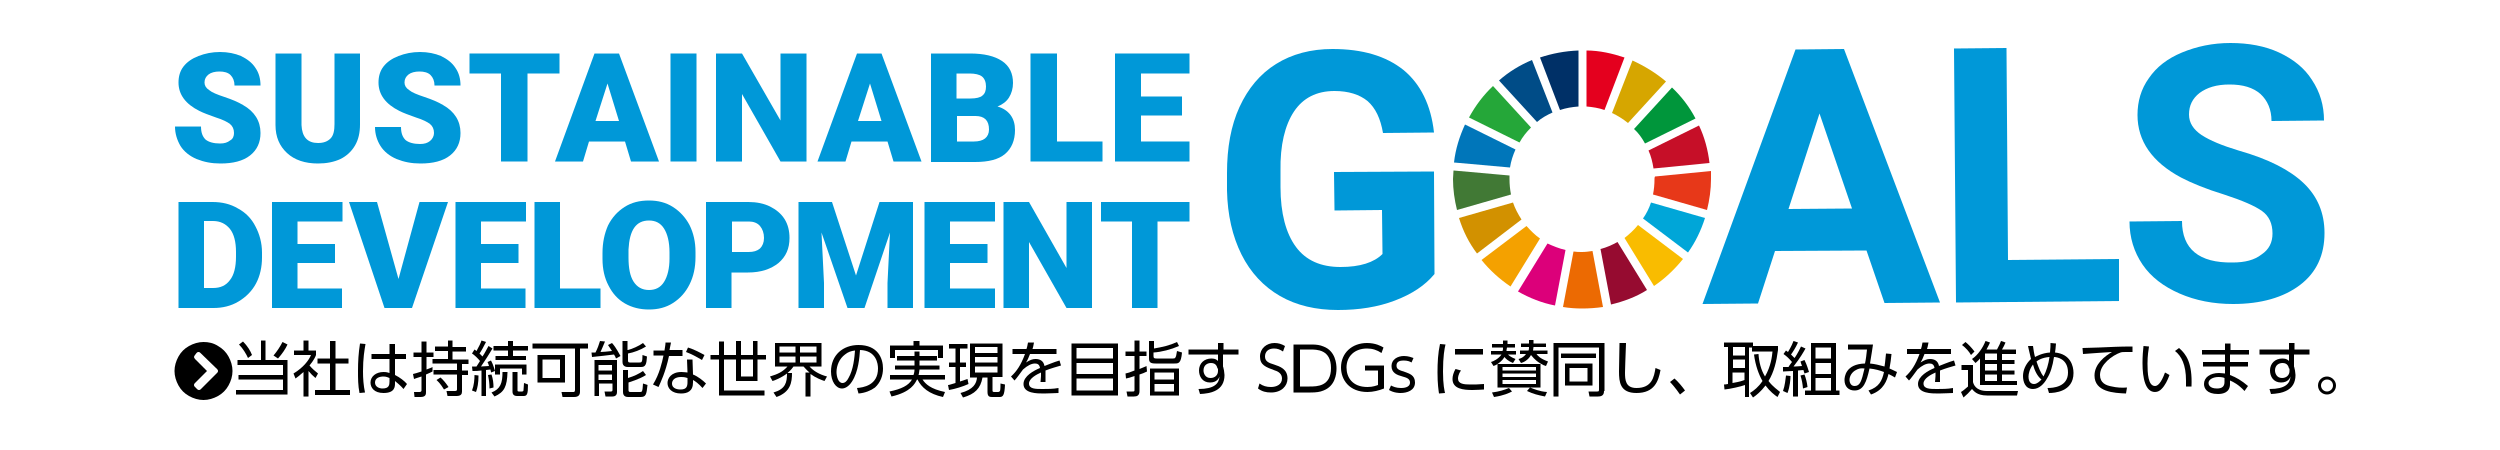 <?xml version="1.0" encoding="utf-8"?>
<!-- Generator: Adobe Illustrator 24.3.0, SVG Export Plug-In . SVG Version: 6.00 Build 0)  -->
<!DOCTYPE svg PUBLIC "-//W3C//DTD SVG 1.1//EN" "http://www.w3.org/Graphics/SVG/1.1/DTD/svg11.dtd">
<svg version="1.1" xmlns:x="http://ns.adobe.com/Extensibility/1.0/" xmlns:i="http://ns.adobe.com/AdobeIllustrator/10.0/" xmlns:graph="http://ns.adobe.com/Graphs/1.0/"
	 xmlns="http://www.w3.org/2000/svg" xmlns:xlink="http://www.w3.org/1999/xlink" x="0px" y="0px" viewBox="0 0 500 90"
	 style="enable-background:new 0 0 500 90;" xml:space="preserve">
<style type="text/css">
	.st0{fill:#0098D8;}
	.st1{fill:#25A739;}
	.st2{fill:#D6A600;}
	.st3{fill:#C60F28;}
	.st4{fill:#00963B;}
	.st5{fill:#417935;}
	.st6{fill:#F9BC00;}
	.st7{fill:#E73819;}
	.st8{fill:#F4A100;}
	.st9{fill:#0076BA;}
	.st10{fill:#960B30;}
	.st11{fill:#00A6D8;}
	.st12{fill:#EC6A02;}
	.st13{fill:#E4001E;}
	.st14{fill:#DC007A;}
	.st15{fill:#003067;}
	.st16{fill:#D29100;}
	.st17{fill:#004C87;}
</style>
<g id="レイヤー_1">
	<g>
		<path class="st0" d="M286.9,54.8c-1.9,2.3-4.5,4-7.9,5.3c-3.4,1.3-7.2,1.9-11.4,1.9c-4.4,0-8.3-0.9-11.6-2.8
			c-3.3-1.9-5.9-4.7-7.7-8.3c-1.8-3.6-2.8-7.9-2.9-12.8l0-3.5c0-5.1,0.8-9.5,2.5-13.2c1.7-3.7,4.1-6.6,7.3-8.6c3.2-2,7-3,11.3-3
			c6,0,10.7,1.4,14.2,4.2c3.4,2.8,5.5,7,6.1,12.5l-10.2,0.1c-0.5-2.9-1.5-5-3.1-6.4c-1.6-1.3-3.8-2-6.6-2c-3.6,0-6.3,1.4-8.1,4.1
			c-1.8,2.7-2.8,6.7-2.7,11.9l0,3.2c0,5.3,1.1,9.3,3.1,12c2,2.7,5,4,8.9,4c3.9,0,6.7-0.9,8.4-2.6l-0.1-8.8l-9.5,0.1l-0.1-7.7l20-0.1
			L286.9,54.8z"/>
		<path class="st0" d="M373.3,50.1l-18.3,0.1l-3.4,10.5l-11.1,0.1l18.6-50.9l9.7-0.1L388,60.5l-11.1,0.1L373.3,50.1z M357.7,41.8
			l12.7-0.1l-6.5-19L357.7,41.8z"/>
		<polygon class="st0" points="401.6,52 423.8,51.8 423.8,60.2 391.2,60.5 390.8,9.7 401.3,9.6 		"/>
		<path class="st0" d="M454.5,46.7c0-2-0.7-3.5-2.1-4.5c-1.4-1-3.9-2.1-7.6-3.3c-3.6-1.1-6.5-2.3-8.6-3.4c-5.8-3.1-8.7-7.3-8.7-12.5
			c0-2.7,0.7-5.2,2.3-7.4c1.5-2.2,3.7-3.9,6.6-5.1c2.9-1.2,6.1-1.9,9.7-1.9c3.6,0,6.9,0.6,9.7,1.9c2.8,1.3,5.1,3.1,6.6,5.5
			c1.6,2.4,2.4,5.1,2.4,8.1l-10.5,0.1c0-2.3-0.8-4.1-2.2-5.4c-1.5-1.3-3.5-1.9-6.2-1.9c-2.6,0-4.5,0.6-6,1.7
			c-1.4,1.1-2.1,2.5-2.1,4.3c0,1.7,0.9,3,2.5,4.1c1.7,1.1,4.1,2.1,7.4,3.1c6,1.7,10.3,3.9,13.1,6.6c2.7,2.6,4.1,5.9,4.1,9.9
			c0,4.4-1.6,7.9-4.9,10.4c-3.3,2.5-7.8,3.8-13.4,3.8c-3.9,0-7.5-0.7-10.7-2.1c-3.2-1.4-5.7-3.3-7.4-5.8c-1.7-2.5-2.6-5.4-2.6-8.6
			l10.5-0.1c0,5.6,3.4,8.4,10.1,8.3c2.5,0,4.4-0.5,5.8-1.6C453.8,49.9,454.5,48.5,454.5,46.7"/>
		<path class="st1" d="M303.9,28.5c0.6-1.1,1.4-2.1,2.3-3l-7.6-8.3c-1.9,1.8-3.5,3.9-4.8,6.3L303.9,28.5z"/>
		<path class="st2" d="M322.4,22.6c1.1,0.5,2.2,1.2,3.2,2l7.6-8.3c-2-1.7-4.3-3.1-6.7-4.2L322.4,22.6z"/>
		<path class="st3" d="M339.8,25.1l-10.1,5c0.5,1.1,0.8,2.3,1,3.6l11.2-1.1C341.6,30,340.9,27.4,339.8,25.1"/>
		<path class="st4" d="M329,28.7l10.1-5c-1.2-2.3-2.8-4.4-4.7-6.2l-7.6,8.3C327.7,26.6,328.4,27.6,329,28.7"/>
		<path class="st5" d="M301.9,35.8c0-0.2,0-0.5,0-0.7l-11.2-1c0,0.6-0.1,1.1-0.1,1.7c0,2.1,0.3,4.2,0.8,6.2l10.8-3.1
			C302,37.9,301.9,36.9,301.9,35.8"/>
		<path class="st6" d="M327.6,45c-0.8,1-1.7,1.8-2.7,2.6l5.9,9.6c2.2-1.5,4.1-3.3,5.8-5.4L327.6,45z"/>
		<path class="st7" d="M330.9,35.8c0,1.1-0.1,2.1-0.3,3.1l10.8,3.1c0.5-2,0.8-4.1,0.8-6.2c0-0.5,0-1.1,0-1.6l-11.2,1.1
			C330.9,35.5,330.9,35.6,330.9,35.8"/>
		<path class="st8" d="M305.3,45.2l-9,6.8c1.7,2.1,3.6,3.8,5.8,5.3l5.9-9.6C307.1,47.1,306.2,46.2,305.3,45.2"/>
		<path class="st9" d="M302,33.5c0.2-1.3,0.6-2.5,1.1-3.6l-10.1-5c-1.1,2.4-1.9,4.9-2.2,7.6L302,33.5z"/>
		<path class="st10" d="M329.4,58l-5.9-9.6c-1.1,0.6-2.2,1.1-3.4,1.4l2.1,11.1C324.7,60.3,327.2,59.4,329.4,58"/>
		<path class="st11" d="M330.2,40.5c-0.4,1.2-0.9,2.2-1.6,3.2l9,6.8c1.5-2.1,2.6-4.4,3.4-6.9L330.2,40.5z"/>
		<path class="st12" d="M318.5,50.2c-0.7,0.1-1.4,0.2-2.1,0.2c-0.6,0-1.1,0-1.7-0.1l-2.1,11.1c1.2,0.2,2.5,0.3,3.8,0.3
			c1.4,0,2.8-0.1,4.2-0.3L318.5,50.2z"/>
		<path class="st13" d="M317.3,21.3c1.2,0.1,2.5,0.3,3.6,0.7l4-10.5c-2.4-0.8-5-1.4-7.6-1.4V21.3z"/>
		<path class="st14" d="M313.1,50c-1.3-0.3-2.5-0.8-3.6-1.3l-5.9,9.6c2.3,1.3,4.8,2.3,7.4,2.8L313.1,50z"/>
		<path class="st15" d="M312,22c1.2-0.4,2.4-0.6,3.7-0.7V10.1c-2.7,0.1-5.3,0.6-7.7,1.4L312,22z"/>
		<path class="st16" d="M304.3,43.9c-0.7-1.1-1.3-2.2-1.7-3.4l-10.8,3.1c0.8,2.6,2,5,3.6,7.1L304.3,43.9z"/>
		<path class="st17" d="M307.4,24.4c0.9-0.8,2-1.4,3.1-1.9L306.4,12c-2.4,1-4.7,2.4-6.6,4.1L307.4,24.4z"/>
		<path class="st0" d="M46.8,26.6c0-0.8-0.3-1.4-0.8-1.8s-1.5-0.9-2.8-1.3c-1.4-0.5-2.5-0.9-3.3-1.3c-2.8-1.4-4.2-3.3-4.2-5.7
			c0-1.2,0.3-2.3,1-3.2c0.7-0.9,1.7-1.6,3-2.1c1.3-0.5,2.7-0.8,4.3-0.8c1.6,0,3,0.3,4.2,0.8c1.2,0.6,2.2,1.3,2.9,2.4
			c0.7,1,1,2.2,1,3.5h-5.2c0-0.9-0.3-1.6-0.8-2.1c-0.5-0.5-1.3-0.7-2.2-0.7c-0.9,0-1.7,0.2-2.2,0.6c-0.5,0.4-0.8,0.9-0.8,1.6
			c0,0.6,0.3,1.1,0.9,1.5c0.6,0.5,1.6,0.9,3.1,1.4c1.5,0.5,2.7,1,3.7,1.6c2.3,1.3,3.5,3.2,3.5,5.6c0,1.9-0.7,3.4-2.1,4.5
			c-1.4,1.1-3.4,1.6-5.9,1.6c-1.8,0-3.3-0.3-4.8-0.9c-1.4-0.6-2.5-1.5-3.2-2.6C35.4,28,35,26.7,35,25.3h5.2c0,1.2,0.3,2,0.9,2.6
			c0.6,0.5,1.6,0.8,2.9,0.8c0.9,0,1.5-0.2,2-0.6C46.6,27.8,46.8,27.2,46.8,26.6"/>
		<path class="st0" d="M72,10.7v14.2c0,1.6-0.3,3-1,4.2c-0.7,1.2-1.7,2.1-2.9,2.7c-1.3,0.6-2.8,0.9-4.5,0.9c-2.6,0-4.7-0.7-6.2-2.1
			c-1.5-1.4-2.3-3.2-2.3-5.6V10.7h5.2V25c0.1,2.4,1.2,3.6,3.3,3.6c1.1,0,1.9-0.3,2.5-0.9c0.6-0.6,0.8-1.6,0.8-2.9V10.7H72z"/>
		<path class="st0" d="M86.8,26.6c0-0.8-0.3-1.4-0.8-1.8c-0.5-0.4-1.5-0.9-2.8-1.3c-1.4-0.5-2.5-0.9-3.3-1.3
			c-2.8-1.4-4.2-3.3-4.2-5.7c0-1.2,0.3-2.3,1-3.2c0.7-0.9,1.7-1.6,3-2.1c1.3-0.5,2.7-0.8,4.3-0.8c1.6,0,3,0.3,4.2,0.8
			c1.2,0.6,2.2,1.3,2.9,2.4c0.7,1,1,2.2,1,3.5h-5.2c0-0.9-0.3-1.6-0.8-2.1c-0.5-0.5-1.3-0.7-2.2-0.7c-0.9,0-1.7,0.2-2.2,0.6
			c-0.5,0.4-0.8,0.9-0.8,1.6c0,0.6,0.3,1.1,0.9,1.5c0.6,0.5,1.6,0.9,3.1,1.4c1.5,0.5,2.7,1,3.7,1.6c2.3,1.3,3.5,3.2,3.5,5.6
			c0,1.9-0.7,3.4-2.1,4.5c-1.4,1.1-3.4,1.6-5.9,1.6c-1.8,0-3.3-0.3-4.8-0.9c-1.4-0.6-2.5-1.5-3.2-2.6c-0.7-1.1-1.1-2.4-1.1-3.8h5.2
			c0,1.2,0.3,2,0.9,2.6c0.6,0.5,1.6,0.8,2.9,0.8c0.9,0,1.5-0.2,2-0.6C86.5,27.8,86.8,27.2,86.8,26.6"/>
		<polygon class="st0" points="111.9,14.7 105.5,14.7 105.5,32.3 100.2,32.3 100.2,14.7 93.9,14.7 93.9,10.7 111.9,10.7 		"/>
		<path class="st0" d="M125,28.3h-7.2l-1.2,4H111l7.9-21.6h4.9l8,21.6h-5.6L125,28.3z M119.1,24.2h4.7l-2.3-7.5L119.1,24.2z"/>
		<rect x="134.1" y="10.7" class="st0" width="5.2" height="21.6"/>
		<polygon class="st0" points="161.3,32.3 156.1,32.3 148.4,18.8 148.4,32.3 143.2,32.3 143.2,10.7 148.4,10.7 156.1,24.1 
			156.1,10.7 161.3,10.7 		"/>
		<path class="st0" d="M177.5,28.3h-7.2l-1.2,4h-5.6l7.9-21.6h4.9l8,21.6h-5.6L177.5,28.3z M171.6,24.2h4.7l-2.3-7.5L171.6,24.2z"/>
		<path class="st0" d="M186.2,32.3V10.7h7.8c2.8,0,4.9,0.5,6.4,1.5c1.5,1,2.2,2.5,2.2,4.4c0,1.1-0.3,2.1-0.8,2.9
			c-0.5,0.8-1.3,1.4-2.3,1.8c1.1,0.3,2,0.9,2.6,1.7c0.6,0.8,0.9,1.8,0.9,3c0,2.1-0.7,3.7-2,4.8c-1.3,1.1-3.3,1.6-6,1.6H186.2z
			 M191.4,19.7h2.7c1.1,0,2-0.2,2.4-0.6c0.5-0.4,0.7-1,0.7-1.8c0-0.9-0.3-1.6-0.8-2c-0.5-0.4-1.4-0.6-2.5-0.6h-2.6V19.7z
			 M191.4,23.1v5.2h3.4c0.9,0,1.7-0.2,2.2-0.6c0.5-0.4,0.8-1,0.8-1.8c0-1.8-0.9-2.7-2.7-2.7H191.4z"/>
		<polygon class="st0" points="211.4,28.3 220.5,28.3 220.5,32.3 206.1,32.3 206.1,10.7 211.4,10.7 		"/>
		<polygon class="st0" points="236.4,23.1 228.2,23.1 228.2,28.3 237.9,28.3 237.9,32.3 223,32.3 223,10.7 237.9,10.7 237.9,14.7 
			228.2,14.7 228.2,19.3 236.4,19.3 		"/>
		<path class="st0" d="M35.7,61.6V40.4h6.8c1.9,0,3.6,0.4,5.1,1.3c1.5,0.8,2.7,2,3.5,3.6c0.8,1.5,1.3,3.3,1.3,5.2v1
			c0,1.9-0.4,3.7-1.2,5.2c-0.8,1.5-2,2.7-3.5,3.6c-1.5,0.9-3.2,1.3-5,1.3H35.7z M40.8,44.3v13.3h1.8c1.5,0,2.6-0.5,3.4-1.6
			c0.8-1,1.2-2.6,1.2-4.7v-0.9c0-2-0.4-3.6-1.2-4.6c-0.8-1-1.9-1.6-3.4-1.6H40.8z"/>
		<polygon class="st0" points="67,52.6 59.5,52.6 59.5,57.7 68.4,57.7 68.4,61.6 54.4,61.6 54.4,40.4 68.5,40.4 68.5,44.3 
			59.5,44.3 59.5,48.8 67,48.8 		"/>
		<polygon class="st0" points="79.7,55.8 83.9,40.4 89.6,40.4 82.4,61.6 76.9,61.6 69.8,40.4 75.4,40.4 		"/>
		<polygon class="st0" points="103.7,52.6 96.2,52.6 96.2,57.7 105.1,57.7 105.1,61.6 91.1,61.6 91.1,40.4 105.2,40.4 105.2,44.3 
			96.2,44.3 96.2,48.8 103.7,48.8 		"/>
		<polygon class="st0" points="112,57.7 120.1,57.7 120.1,61.6 106.9,61.6 106.9,40.4 112,40.4 		"/>
		<path class="st0" d="M139.1,51.4c0,2.1-0.4,3.9-1.2,5.5c-0.8,1.6-1.9,2.8-3.3,3.7c-1.4,0.9-3,1.3-4.8,1.3c-1.8,0-3.4-0.4-4.8-1.2
			c-1.4-0.8-2.5-2-3.3-3.6c-0.8-1.5-1.2-3.3-1.2-5.3v-1.2c0-2.1,0.4-3.9,1.1-5.5c0.8-1.6,1.9-2.8,3.3-3.7c1.4-0.9,3-1.3,4.9-1.3
			c1.8,0,3.4,0.4,4.8,1.3c1.4,0.9,2.5,2.1,3.3,3.6c0.8,1.6,1.2,3.4,1.2,5.4V51.4z M133.9,50.5c0-2.1-0.4-3.7-1.1-4.8
			c-0.7-1.1-1.7-1.6-3-1.6c-2.6,0-3.9,1.9-4.1,5.8l0,1.6c0,2.1,0.3,3.7,1,4.8c0.7,1.1,1.7,1.7,3.1,1.7c1.3,0,2.3-0.5,3-1.6
			c0.7-1.1,1.1-2.7,1.1-4.7V50.5z"/>
		<path class="st0" d="M146.3,54.4v7.2h-5.1V40.4h8.5c1.6,0,3.1,0.3,4.3,0.9c1.2,0.6,2.2,1.4,2.9,2.5c0.7,1.1,1,2.4,1,3.8
			c0,2.1-0.7,3.7-2.2,5c-1.5,1.2-3.5,1.9-6.1,1.9H146.3z M146.3,50.4h3.4c1,0,1.7-0.2,2.3-0.7c0.5-0.5,0.8-1.2,0.8-2.1
			c0-1-0.3-1.8-0.8-2.4c-0.5-0.6-1.3-0.9-2.2-0.9h-3.4V50.4z"/>
		<polygon class="st0" points="166.4,40.4 171.2,55.1 175.9,40.4 182.6,40.4 182.6,61.6 177.5,61.6 177.5,56.6 178,46.5 172.9,61.6 
			169.5,61.6 164.3,46.5 164.8,56.6 164.8,61.6 159.7,61.6 159.7,40.4 		"/>
		<polygon class="st0" points="197.5,52.6 190,52.6 190,57.7 199,57.7 199,61.6 184.9,61.6 184.9,40.4 199,40.4 199,44.3 190,44.3 
			190,48.8 197.5,48.8 		"/>
		<polygon class="st0" points="218.4,61.6 213.3,61.6 205.8,48.4 205.8,61.6 200.7,61.6 200.7,40.4 205.8,40.4 213.3,53.6 
			213.3,40.4 218.4,40.4 		"/>
		<polygon class="st0" points="237.9,44.3 231.5,44.3 231.5,61.6 226.4,61.6 226.4,44.3 220.2,44.3 220.2,40.4 237.9,40.4 		"/>
	</g>
</g>
<g id="_x3C_レイヤー_x3E_">
	<g>
		<path d="M43.6,69.2c0.9,0.5,1.6,1.2,2.1,2.1s0.8,1.9,0.8,2.9s-0.3,2-0.8,2.9s-1.2,1.6-2.1,2.1S41.7,80,40.7,80s-2-0.3-2.9-0.8
			s-1.6-1.2-2.1-2.1s-0.8-1.9-0.8-2.9s0.3-2,0.8-2.9s1.2-1.6,2.1-2.1s1.9-0.8,2.9-0.8S42.7,68.6,43.6,69.2z M40.1,70.6
			c-0.1-0.1-0.2-0.2-0.4-0.2s-0.3,0.1-0.4,0.2L39,71c-0.1,0.1-0.2,0.3-0.2,0.4s0.1,0.3,0.2,0.4l2.4,2.4L39,76.6
			c-0.1,0.1-0.2,0.2-0.2,0.4s0.1,0.3,0.2,0.4l0.4,0.4c0.1,0.1,0.2,0.2,0.4,0.2s0.3-0.1,0.4-0.2l3.2-3.2c0.1-0.1,0.2-0.2,0.2-0.4
			s-0.1-0.3-0.2-0.4L40.1,70.6z"/>
		<path d="M53.1,68.2V72h4.4v6.9H47.2V78h9.4v-2.1h-8.9V75h8.9v-2h-9.1V72h4.7v-3.9H53.1z M49.6,71.6c-0.3-0.7-1-1.9-1.8-2.7
			l0.8-0.6c0.9,0.9,1.5,1.9,1.8,2.7L49.6,71.6z M54.7,71.1c0.7-0.8,1.4-1.9,1.8-2.7l1,0.5c-0.4,0.9-1.1,1.9-1.9,2.8L54.7,71.1z"/>
		<path d="M61.7,79.3h-1v-4.9c-0.8,0.7-1.3,1.1-1.6,1.3l-0.4-1c2-1.2,3.1-2.7,3.5-3.7h-3.4v-0.9h1.9v-2h1v2h1.5v0.9
			c-0.1,0.3-0.4,1-1.3,2.1c0.6,0.7,1.1,1.1,1.7,1.6l-0.5,0.9c-0.6-0.5-0.8-0.7-1.4-1.4V79.3z M67.1,68.2v3.5h2.6v1h-2.6v5.3H70v1h-7
			v-1H66v-5.3h-2.5v-1H66v-3.5H67.1z"/>
		<path d="M73.1,68.8c-0.2,1.2-0.5,2.8-0.5,5.5c0,1.4,0.1,2.8,0.4,4.2l-1.1,0.1c-0.3-1.5-0.3-2.9-0.3-4.4c0-1.9,0.1-3.6,0.4-5.5
			L73.1,68.8z M81.2,70.8v1h-2.2l0,3.2c1,0.5,1.9,1.2,2.4,1.8l-0.7,1c-0.5-0.6-1.1-1.1-1.7-1.6v0.4c0,0.7,0,2-2.3,2
			c-1.9,0-2.6-1.1-2.6-2.1c0-1.2,1.1-2.1,2.6-2.1c0.6,0,0.9,0.1,1.2,0.2l0-2.8h-3.6v-1h3.6l0-2h1.1l0,2H81.2z M77.9,75.6
			c-0.3-0.1-0.6-0.3-1.2-0.3c-0.8,0-1.7,0.3-1.7,1.2c0,0.9,0.9,1.2,1.5,1.2c1.3,0,1.4-0.7,1.4-1.4V75.6z"/>
		<path d="M86.5,74.3c-0.4,0.2-0.6,0.3-1.3,0.6v3.5c0,0.4,0,1-1.1,1h-1.2l-0.1-1l1.1,0c0.2,0,0.4-0.1,0.4-0.3v-2.8
			c-1,0.3-1.2,0.4-1.5,0.5l-0.2-1c0.4-0.1,0.8-0.2,1.7-0.5v-2.9h-1.6v-0.9h1.6v-2.2h1v2.2h1.4v0.9h-1.4v2.5c0.7-0.3,0.9-0.3,1.2-0.5
			L86.5,74.3z M90.5,68.2v1.2h2.7v0.9h-2.7v1.6h3.2v0.9h-1.3v1.3h1.2v0.9h-1.2v3.3c0,0.5-0.2,0.9-1.1,0.9h-1.8l-0.2-1l1.7,0
			c0.4,0,0.4-0.2,0.4-0.4v-2.9h-4.7v-0.9h4.7v-1.3h-4.9v-0.9h3.1v-1.6h-2.6v-0.9h2.6v-1.2H90.5z M88.8,77.9
			c-0.2-0.3-0.7-1.2-1.5-1.9l0.8-0.5c0.6,0.5,1.2,1.3,1.6,1.9L88.8,77.9z"/>
		<path d="M98.5,69.7c-0.7,1.2-1.5,2.4-2.3,3.6c0.3,0,1.4-0.1,1.6-0.1c-0.1-0.4-0.2-0.6-0.3-0.8l0.7-0.3c0.5,0.9,0.7,1.9,0.8,2.1
			l-0.8,0.3c0-0.3-0.1-0.3-0.1-0.6c-0.3,0-0.6,0.1-0.9,0.1v5.2h-0.9v-5.1c-0.7,0.1-1.2,0.1-1.8,0.1l-0.1-0.9h0.9l0.7-1.1
			c-0.5-0.6-1-1.1-1.6-1.5l0.5-0.8c0.1,0.1,0.2,0.1,0.4,0.3c0.5-0.9,0.8-1.5,1-2.1l0.9,0.3c-0.5,1-1,1.9-1.3,2.3
			c0.3,0.3,0.4,0.4,0.6,0.6c0.6-0.9,0.9-1.6,1.2-2.1L98.5,69.7z M94.4,78.1c0.4-1,0.5-2.2,0.5-3.1l0.8,0.1c0,1.5-0.2,2.5-0.5,3.3
			L94.4,78.1z M97.9,77.7c0-1-0.1-1.7-0.3-2.7l0.7-0.1c0.3,0.9,0.4,1.7,0.4,2.6L97.9,77.7z M101.5,74.4c-0.1,2.9-0.6,4-2.6,4.9
			l-0.6-0.8c1.8-0.7,2.2-1.9,2.2-4.1H101.5z M102.6,68.2v1h3v0.9h-3v1.1h2.6V72h-6.1v-0.8h2.5v-1.1h-2.9v-0.9h2.9v-1H102.6z
			 M105.3,74.9h-0.9v-1.2H100v1.2H99v-2h6.3V74.9z M103.5,74.4V78c0,0.2,0,0.3,0.3,0.3h0.6c0.3,0,0.3-0.2,0.3-0.3
			c0-0.3,0.1-1,0.1-1.4l0.8,0.3c0,2-0.2,2.3-0.9,2.3h-1.3c-0.9,0-0.9-0.7-0.9-0.9v-3.9H103.5z"/>
		<path d="M116,78.3c0,0.7-0.3,1.1-1.2,1.1h-2.3l-0.2-1l2.3,0c0.2,0,0.4,0,0.4-0.4v-8.3h-8.5v-1h11.1v1H116V78.3z M113,76.5h-5.5V71
			h5.5V76.5z M112,71.9h-3.5v3.7h3.5V71.9z"/>
		<path d="M121,68.3c-0.4,1-0.6,1.4-0.9,2.1c0.4,0,1.5-0.1,2.3-0.2c-0.4-0.6-0.6-0.9-0.8-1.2l0.8-0.4c0.9,1,1.5,2.3,1.7,2.6
			l-0.9,0.5c-0.1-0.3-0.2-0.5-0.4-0.8c-0.9,0.1-3.2,0.4-4.4,0.5l-0.1-0.9c0.1,0,0.7,0,0.8,0c0.4-0.8,0.7-1.6,0.9-2.3L121,68.3z
			 M123.4,72.1v6.3c0,0.8-0.6,0.9-0.9,0.9h-1.4l-0.2-1l1.3,0c0.2,0,0.3-0.1,0.3-0.3v-1.3h-2.7v2.5h-0.9v-7.2H123.4z M122.4,73h-2.7
			v1.1h2.7V73z M122.4,74.9h-2.7V76h2.7V74.9z M125.6,70c0.8-0.2,2.2-0.8,3-1.4l0.6,0.7c-1.1,0.7-2.5,1.2-3.6,1.4v1.4
			c0,0.3,0.1,0.4,0.4,0.4h1.9c0.4,0,0.6,0,0.6-1.5l0.9,0.3c-0.1,1.6-0.3,2.1-1.2,2.1h-2.6c-0.2,0-1.1,0-1.1-1v-4.2h1V70z
			 M125.6,73.8v1.8c1.3-0.4,2.1-0.8,3-1.4l0.6,0.8c-1.4,0.9-3.3,1.4-3.5,1.5v1.5c0,0.3,0.1,0.4,0.4,0.4h1.9c0.4,0,0.5,0,0.6-1.7
			l0.9,0.3c-0.2,1.9-0.3,2.4-1.4,2.4h-2.4c-0.3,0-1.1,0-1.1-1v-4.4H125.6z"/>
		<path d="M136.5,70.2v1h-2.7c-0.7,3.3-1.7,5.3-2.1,6.2l-1.1-0.5c1.3-2.1,1.8-4.4,2.1-5.8h-2v-1h2.2c0.1-0.8,0.2-1.1,0.2-1.6l1.1,0
			c-0.1,0.6-0.1,0.6-0.3,1.5H136.5z M138.6,74.9c1,0.4,2,1.2,2.6,1.8l-0.7,0.9c-0.8-0.9-1.5-1.4-1.9-1.6v0.5c0,1.8-1.2,2.2-2.4,2.2
			c-1.8,0-2.7-1-2.7-2.1c0-0.9,0.7-2.2,2.8-2.2c0.6,0,1,0.1,1.2,0.1l-0.1-2.6h1.1L138.6,74.9z M137.5,75.6c-0.3-0.1-0.6-0.2-1.3-0.2
			c-1.2,0-1.8,0.6-1.8,1.3c0,1.2,1.5,1.2,1.7,1.2c1.2,0,1.4-0.6,1.4-1.5V75.6z M140.4,72c-1.2-0.7-2.1-1.2-3.2-1.6l0.4-0.9
			c1.2,0.4,2,0.8,3.3,1.5L140.4,72z"/>
		<path d="M151.5,68.2V71h1.7v0.9h-1.7v4.3h-4.3v-4.3h-2.4v6.2h8.1v1h-9.1v-7.2h-1.7V71h1.7v-2.7h1V71h2.4v-2.8h1V71h2.4v-2.8H151.5
			z M148.2,71.9v3.4h2.4v-3.4H148.2z"/>
		<path d="M162.1,79.3h-1v-4.8h0.8c-0.6-0.5-0.9-0.9-1.2-1.2h-2c-0.2,0.3-0.5,0.7-1.2,1.3h0.9c0,1.9-0.3,3.8-3.1,4.8l-0.6-0.9
			c2.4-0.7,2.7-2,2.7-3.8c-1.2,0.9-2.5,1.4-2.9,1.5l-0.5-0.9c1.6-0.5,2.5-0.9,3.5-2h-2.5v-4.7h9.3v4.7h-2.4c0.8,0.9,2,1.6,3.5,2
			l-0.5,0.9c-0.6-0.2-1.7-0.6-2.8-1.4V79.3z M159.1,69.3h-3.2v1.2h3.2V69.3z M159.1,71.3h-3.2v1.2h3.2V71.3z M163.3,69.3H160v1.2
			h3.3V69.3z M163.3,71.3H160v1.2h3.3V71.3z"/>
		<path d="M171.4,77.6c1.2-0.1,4.2-0.5,4.2-3.9c0-0.9-0.3-3.6-3.6-3.7c-0.1,1.4-0.3,4.3-1.6,6.3c-0.7,1.1-1.5,1.4-2,1.4
			c-1.2,0-2.2-1.4-2.2-3.4c0-3.3,2.4-5.3,5.5-5.3c3.9,0,4.9,2.7,4.9,4.7c0,1.4-0.5,2.8-1.6,3.8c-0.8,0.6-2,1.1-3.3,1.2L171.4,77.6z
			 M169,70.9c-1.1,0.8-1.7,2.2-1.7,3.5c0,0.8,0.3,2.2,1.2,2.2c0.5,0,0.9-0.4,1.2-1c1-1.7,1.2-4.2,1.3-5.5
			C170.2,70.2,169.6,70.4,169,70.9z"/>
		<path d="M179.4,72.1v-0.9h3.5v-0.9h1v0.9h3.5v0.9h-3.5v1h4v0.8h-4c-0.1,0.6-0.1,0.9-0.2,1.1h5.3v0.9h-4.5c0.6,0.9,1.6,1.9,4.5,2.5
			l-0.4,1c-2.8-0.6-4.3-1.9-5.1-3.5h-0.1c-0.4,0.8-1.2,2.5-5.1,3.4l-0.4-1c2.4-0.5,3.8-1.2,4.5-2.4h-4.4V75h4.7
			c0.2-0.6,0.2-0.9,0.2-1.1H179v-0.8h3.9v-1H179.4z M183.9,68.2v0.9h4.7v2.5h-1V70h-8.6v1.6h-1v-2.5h4.7v-0.9H183.9z"/>
		<path d="M193.7,76.8c-1.1,0.5-2.7,1-3.9,1.2l-0.2-1c0.3,0,0.4-0.1,1.5-0.4v-3.2h-1.3v-0.9h1.3v-2.8h-1.3v-0.9h3.7v0.9H192v2.8h1.2
			v0.9H192v2.9c0.9-0.3,1.2-0.4,1.5-0.5L193.7,76.8z M200.5,68.6v6.8h-2v2.6c0,0.3,0,0.4,0.4,0.4h0.7c0.2,0,0.3-0.1,0.4-0.2
			c0.1-0.3,0.1-1.1,0.1-1.5l0.9,0.2c-0.1,2.2-0.4,2.5-1.1,2.5h-1.5c-0.5,0-0.9-0.1-0.9-1v-2.9h-1c-0.4,2.2-1.5,3.3-3.9,4l-0.5-0.9
			c2.6-0.7,3.2-1.9,3.3-3.1H194v-6.8H200.5z M199.5,69.4H195v1.2h4.5V69.4z M199.5,71.4H195v1.1h4.5V71.4z M199.5,73.3H195v1.2h4.5
			V73.3z"/>
		<path d="M211.3,69.8v1h-5.3c-0.3,0.7-0.4,1.1-0.8,1.7c0.8-0.5,1.3-0.7,1.9-0.7c0.8,0,1.6,0.3,1.8,1.4c0.3-0.1,1.9-0.8,3-1.1l0.3,1
			c-1,0.3-1.8,0.5-3.1,1c0,0.4,0,0.9,0,1.4c0,0.2,0,0.5,0,0.9h-1c0-0.3,0.1-0.7,0.1-1.2c0-0.2,0-0.4,0-0.7c-0.9,0.4-2.4,1.2-2.4,2.2
			c0,1.1,1.3,1.1,2.7,1.1c1,0,2.1,0,3.2-0.2l0,1c-0.7,0-1.7,0.1-2.9,0.1c-1.4,0-4.1,0-4.1-1.9c0-1.6,2.1-2.7,3.3-3.2
			c-0.1-0.7-0.5-0.9-1-0.9c-0.7,0-1.5,0.4-2.4,1.2c-0.6,0.8-1.3,1.8-1.7,2.2l-0.7-0.8c1.1-1,2-2.3,2.8-4.5h-2.5v-1h2.8
			c0.1-0.3,0.2-0.7,0.3-1.3l1.2,0c-0.1,0.4-0.1,0.7-0.3,1.3H211.3z"/>
		<path d="M223.6,68.7v10.4h-9.3V68.7H223.6z M215.3,71.7h7.3v-2.1h-7.3V71.7z M215.3,72.6v2.2h7.3v-2.2H215.3z M215.3,75.7v2.4h7.3
			v-2.4H215.3z"/>
		<path d="M229.4,74.3c-0.6,0.3-0.9,0.4-1.5,0.6v3.3c0,0.9-0.5,1.1-1.1,1.1h-1.3l-0.2-1l1.2,0c0.3,0,0.4,0,0.4-0.3v-2.8
			c-0.8,0.3-1.2,0.4-1.7,0.5l-0.1-1c0.5-0.1,0.8-0.2,1.8-0.6v-2.9h-1.8v-0.9h1.8v-2.2h1v2.2h1.4v0.9h-1.4v2.6c0.7-0.3,1-0.4,1.4-0.6
			L229.4,74.3z M235.8,69.2c-1.6,0.7-3.5,1.2-5.1,1.3v0.7c0,0.4,0.1,0.5,0.6,0.5h3.3c0.4,0,0.6,0,0.8-1.5l1,0.3
			c-0.2,2.2-0.7,2.2-1.5,2.2h-3.8c-1.1,0-1.3-0.3-1.3-1.1v-3.4h1v1.5c1.7-0.3,3.1-0.6,4.6-1.3L235.8,69.2z M235.8,79.1h-5.8v-5.4
			h5.8V79.1z M234.8,74.5h-3.9v1.4h3.9V74.5z M234.8,76.8h-3.9v1.5h3.9V76.8z"/>
		<path d="M247.7,69.9v1h-3.1v2.4c0.1,0.2,0.1,0.5,0.2,0.8c0,0.3,0.1,0.6,0.1,0.9c0,3.2-2.8,3.7-4.9,3.8l-0.3-1
			c3.2,0,4.1-1.1,4.2-2.5c-0.1,0.3-0.5,1.2-1.9,1.2c-1.5,0-2.2-1.2-2.2-2.4c0-1.4,1-2.4,2.5-2.4c0.8,0,1.1,0.3,1.3,0.5l0-1.3h-5.9
			v-1h5.9l0-1.3h1.1v1.3H247.7z M243.5,73.7c-0.1-0.4-0.3-1.1-1.3-1.1c-0.7,0-1.5,0.4-1.5,1.5c0,0.5,0.3,1.5,1.4,1.5
			c0.9,0,1.5-0.6,1.5-1.4V73.7z"/>
		<path d="M256.6,70.3c-0.6-0.4-1.1-0.6-1.8-0.6c-1.1,0-1.8,0.6-1.8,1.6c0,1,0.8,1.3,1.8,1.6c1.2,0.4,2.7,0.9,2.7,2.8
			c0,1.5-1.2,2.8-3.3,2.8c-1,0-1.8-0.2-2.6-0.8l0.3-1c0.7,0.5,1.4,0.7,2.3,0.7c1.1,0,2.2-0.5,2.2-1.7c0-0.9-0.7-1.4-1.4-1.6
			c-1.9-0.7-3-1.1-3-2.8c0-1.6,1.3-2.7,2.9-2.7c0.8,0,1.4,0.2,2.1,0.6L256.6,70.3z"/>
		<path d="M258.8,68.9h3.5c1,0,1.7,0.1,2.4,0.4c2.4,0.9,2.6,3.5,2.6,4.4c0,1.2-0.3,3.5-2.6,4.4c-0.7,0.3-1.5,0.4-2.6,0.4h-3.4V68.9z
			 M259.9,77.3h2c1.5,0,4.3,0,4.3-3.7c0-3.7-2.8-3.7-4.2-3.7h-2V77.3z"/>
		<path d="M276.3,70.6c-0.9-0.6-1.8-0.9-2.9-0.9c-2.4,0-4.1,1.5-4.1,3.8c0,1.9,1.1,3.9,4.2,3.9c1.1,0,1.8-0.3,2.1-0.4v-2.9h-2.6v-1
			h3.8v4.6c-1,0.4-2.2,0.7-3.3,0.7c-3.7,0-5.3-2.5-5.3-4.9c0-2.9,2.2-4.9,5.2-4.9c1.7,0,2.8,0.6,3.3,0.9L276.3,70.6z"/>
		<path d="M282.3,72.5c-0.3-0.2-0.8-0.4-1.6-0.4c-0.7,0-1.4,0.2-1.4,1c0,0.7,0.4,0.9,1.7,1.3c0.8,0.3,2,0.6,2,2.1
			c0,1.6-1.6,2.1-2.9,2.1c-0.2,0-1.3,0-2.3-0.6l0.4-0.9c0.4,0.2,1,0.5,2,0.5c0.3,0,1.8,0,1.8-1.1c0-0.8-0.8-1-1.5-1.2
			c-1.1-0.3-2.2-0.7-2.2-2.1c0-1.3,1.2-2,2.5-2c0.9,0,1.6,0.3,1.9,0.4L282.3,72.5z"/>
		<path d="M289.1,68.9c-0.2,0.8-0.5,2.4-0.5,5.4c0,2.7,0.3,3.8,0.4,4.3l-1.2,0.1c-0.1-0.7-0.3-1.9-0.3-4.2c0-2,0.1-3.9,0.5-5.7
			L289.1,68.9z M292.2,74.1c-0.6,0.8-0.6,1.5-0.6,1.6c0,1.1,1.2,1.2,2.5,1.2c0.7,0,1.6,0,2.7-0.1v1.1c-0.4,0-1.2,0.1-2.3,0.1
			c-1.8,0-4-0.2-4-2.2c0-0.6,0.2-1.3,0.6-2L292.2,74.1z M296.6,69.8v1.1h-5.6v-1.1H296.6z"/>
		<path d="M308.1,72.7c-1.2-0.7-1.7-1.5-1.9-1.7c-0.6,1.1-1.6,1.5-2,1.6l-0.5-0.8c0.4-0.1,1-0.3,1.5-1H304v-0.7h1.7
			c0.1-0.2,0.1-0.5,0.1-0.7h-1.6v-0.7h1.6c0-0.2,0-0.3,0-0.7h0.9c0,0.5,0,0.5,0,0.7h2.5v0.7h-2.5c0,0.3-0.1,0.5-0.1,0.7h2.9v0.7
			h-2.2c0.3,0.4,0.7,0.9,2.3,1.5l-0.4,0.9C308.8,73.1,308.6,73,308.1,72.7l0,4.8h-8.6v-4.7c-0.3,0.2-0.5,0.3-0.8,0.4l-0.5-0.8
			c0.4-0.1,1.5-0.6,2.1-1.5h-2.1v-0.7h2.3c0.1-0.2,0.1-0.3,0.1-0.7h-2.2v-0.7h2.2c0-0.2,0-0.2,0-0.7h0.9c0,0.4,0,0.5,0,0.7h1.5v0.7
			h-1.6c-0.1,0.5-0.1,0.5-0.1,0.7h1.9v0.7h-1.6c0.2,0.2,0.5,0.5,1.5,0.9l-0.5,0.8c-1-0.4-1.5-0.9-1.7-1.2c-0.4,0.7-1.1,1.2-1.4,1.4
			H308.1z M298.4,78.5c1.5-0.2,2.4-0.5,3.4-0.9l0.6,0.7c-0.6,0.3-1.6,0.8-3.6,1.1L298.4,78.5z M307.2,73.4h-6.7v0.7h6.7V73.4z
			 M307.2,74.7h-6.7v0.7h6.7V74.7z M307.2,76h-6.7v0.8h6.7V76z M306,77.5c0.8,0.3,1.9,0.8,3.4,0.9l-0.4,0.9
			c-1.5-0.3-2.3-0.5-3.6-1.1L306,77.5z"/>
		<path d="M320.8,78.2c0,0.7-0.3,1.1-1.2,1.1h-1.7l-0.2-1l1.7,0c0.3,0,0.4,0,0.4-0.4v-8.4h-8.1v9.8h-1V68.6h10.2V78.2z M319.2,70.7
			v0.9h-7v-0.9H319.2z M318.5,72.7v4.4H313v-4.4H318.5z M317.5,73.6h-3.6v2.7h3.6V73.6z"/>
		<path d="M325.2,68.7c-0.1,3.2-0.2,4.7-0.2,5.8c0,1.5,0.1,3.1,2.3,3.1c3.1,0,3.5-2.2,3.8-4l1,0.4c-0.4,2.2-1.2,4.6-4.8,4.6
			c-3.3,0-3.5-2.2-3.5-4.3c0-0.9,0.1-4.9,0.1-5.7H325.2z"/>
		<path d="M336,78.9c-0.9-1.3-1.6-2.1-2-2.5l0.9-0.7c0.8,0.7,1.6,1.7,2.1,2.4L336,78.9z"/>
		<path d="M355.6,69.2v0.8c-0.3,2.3-0.8,4.4-1.9,6.2c0.9,1.2,1.9,1.8,2.3,2.2l-0.5,1c-0.6-0.4-1.5-1.1-2.4-2.3
			c-0.9,1.2-1.9,2-2.5,2.4l-0.6-0.9c0.8-0.5,1.7-1.2,2.5-2.4c-0.7-1.2-1.4-3-1.7-5.3l0.9-0.1c0.1,1.6,0.5,3.2,1.3,4.5
			c1.2-2.1,1.4-4,1.5-5h-4.1v-0.8h-0.6v9.9H349V77c-0.8,0.3-3,0.8-4.1,0.9l-0.1-1c0.4,0,0.6-0.1,0.8-0.1v-7.4h-0.8v-0.9h5.8v0.7
			H355.6z M349,69.4h-2.4v1.7h2.4V69.4z M349,71.9h-2.4v1.7h2.4V71.9z M346.5,76.6c1.7-0.3,1.8-0.4,2.4-0.6v-1.5h-2.4V76.6z"/>
		<path d="M356.6,78.2c0.4-1.1,0.5-2.4,0.6-3.1l0.9,0.1c0,0.6-0.1,2.1-0.6,3.4L356.6,78.2z M361.1,69.7c-0.4,0.7-1,1.8-2.4,3.6
			c0.9,0,1.4-0.1,1.7-0.1c-0.2-0.5-0.2-0.6-0.3-0.9l0.8-0.3c0.5,1,0.8,2.1,0.9,2.4l-0.9,0.3c-0.1-0.4-0.2-0.5-0.2-0.7
			c-0.4,0-0.8,0.1-1.1,0.1v5.2h-1v-5.1c-0.6,0-1.8,0.1-2,0.1l0-0.9c0.3,0,0.4,0,1.1,0c0.1-0.2,0.3-0.5,0.7-1c-0.6-0.7-1-1.1-1.7-1.6
			l0.5-0.7c0.2,0.2,0.3,0.2,0.4,0.3c0.1-0.2,0.7-1.1,1.1-2.2l0.9,0.3c-0.5,1.1-1.1,2-1.4,2.4c0.4,0.4,0.5,0.5,0.7,0.7
			c0.1-0.1,0.7-1,1.3-2.3L361.1,69.7z M360.6,77.7c-0.1-1-0.2-1.6-0.5-2.6l0.8-0.2c0.3,0.8,0.5,1.6,0.6,2.5L360.6,77.7z M367.2,68.6
			v9.5h0.7V79h-6.9v-0.9h1.2v-9.5H367.2z M366.2,69.5h-3.1v2.2h3.1V69.5z M366.2,72.6h-3.1v2.2h3.1V72.6z M366.2,75.6h-3.1v2.5h3.1
			V75.6z"/>
		<path d="M373.7,78.1c2.1-0.7,2.7-1.9,3.1-3.7c-0.8-0.3-1.8-0.6-2.9-0.7c-0.6,2.7-1.2,4.4-3,4.4c-1.2,0-2-0.8-2-2.1
			c0-0.6,0.2-3.2,4.1-3.3c0.2-0.9,0.3-1.9,0.4-2.8l-3.8,0v-1h5c-0.2,1.2-0.2,1.5-0.6,3.8c1,0.1,1.8,0.3,2.9,0.6
			c0.2-1.2,0.2-2,0.3-2.6l1.1,0.1c-0.1,0.9-0.2,1.9-0.4,2.9c0,0,0.7,0.3,1.5,0.7l-0.4,1.1c-0.5-0.3-0.7-0.4-1.3-0.7
			c-0.3,1.2-0.9,3.2-3.5,4.1L373.7,78.1z M371.2,74c-0.8,0.4-1.3,1.2-1.3,2c0,0.2,0.1,1.2,1,1.2c1.1,0,1.4-0.9,2-3.5
			C372.2,73.6,371.7,73.7,371.2,74z"/>
		<path d="M390.2,69.8v1h-5.3c-0.3,0.7-0.4,1.1-0.8,1.7c0.8-0.5,1.3-0.7,1.9-0.7c0.8,0,1.6,0.3,1.8,1.4c0.3-0.1,1.9-0.8,3-1.1l0.3,1
			c-1,0.3-1.8,0.5-3.1,1c0,0.4,0,0.9,0,1.4c0,0.2,0,0.5,0,0.9h-1c0-0.3,0.1-0.7,0.1-1.2c0-0.2,0-0.4,0-0.7c-0.9,0.4-2.4,1.2-2.4,2.2
			c0,1.1,1.3,1.1,2.7,1.1c1,0,2.1,0,3.2-0.2l0,1c-0.7,0-1.7,0.1-2.9,0.1c-1.4,0-4.1,0-4.1-1.9c0-1.6,2.1-2.7,3.3-3.2
			c-0.1-0.7-0.5-0.9-1-0.9c-0.7,0-1.5,0.4-2.4,1.2c-0.6,0.8-1.3,1.8-1.7,2.2l-0.7-0.8c1.1-1,2-2.3,2.8-4.5h-2.5v-1h2.8
			c0.1-0.3,0.2-0.7,0.3-1.3l1.2,0c-0.1,0.4-0.1,0.7-0.3,1.3H390.2z"/>
		<path d="M394.6,72.9v3.5c0.1,0.4,0.5,1.8,2.8,1.8h6.2l-0.2,0.9h-6c-2.1,0-2.7-1-3-1.3c-0.6,0.7-1,1.1-1.7,1.7l-0.5-1.1
			c0.5-0.3,0.8-0.6,1.4-1.1v-3.3h-1.3v-1H394.6z M394.2,71c-0.4-0.7-1-1.4-1.8-2l0.7-0.6c0.6,0.5,1.1,1,1.8,1.9L394.2,71z
			 M399.4,69.9c0.4-0.7,0.7-1.4,0.8-1.7l0.9,0.3c-0.2,0.5-0.4,0.9-0.7,1.4h2.8v0.9h-2.8V72h2.5v0.8h-2.5v1.3h2.5v0.8h-2.5v1.3h3V77
			H396v-5.3c-0.4,0.5-0.6,0.6-0.9,0.9l-0.7-0.8c1.2-0.8,2.2-2.3,2.7-3.6l0.9,0.3c-0.1,0.3-0.3,0.6-0.7,1.4H399.4z M399.4,70.7H397
			V72h2.4V70.7z M399.4,72.8H397v1.3h2.4V72.8z M399.4,74.9H397v1.3h2.4V74.9z"/>
		<path d="M406.6,69.2c0.1,0.7,0.2,1.5,0.4,2.2c0.2-0.1,1.4-0.8,3-0.9c0.1-0.9,0.1-1.4,0.1-1.9l1.1,0.1c-0.1,1-0.1,1.3-0.2,1.8
			c3.1,0.3,3.7,2.7,3.7,4.1c0,3.8-3.9,4-4.9,4l-0.3-1c1.1,0,4.1-0.2,4.1-3.1c0-2.8-2.3-3.1-2.8-3.1c-0.3,1.9-0.7,3.2-1.4,4.3
			c-0.6,1.1-1.6,2.1-2.8,2.1c-1.6,0-2-1.5-2-2.6c0-1.1,0.5-2.4,1.6-3.4c-0.3-1.2-0.5-2.2-0.6-2.6L406.6,69.2z M406.6,72.9
			c-0.7,0.9-0.9,1.9-0.9,2.4c0,1.2,0.6,1.5,1.1,1.5c0.6,0,1.1-0.5,1.5-0.9C407.5,75.3,406.9,74.1,406.6,72.9z M409.9,71.4
			c-1.5,0.1-2.4,0.7-2.6,0.9c0.4,1.2,0.9,2.4,1.4,3C409.3,74.2,409.7,72.8,409.9,71.4z"/>
		<path d="M426.5,70.4c-0.4,0-0.8,0-1.2,0c-0.6,0-0.9,0-1.2,0.1c-1.7,0.6-4.1,2.4-4.1,4.5c0,1.6,1.2,2.1,2.4,2.3
			c0.8,0.2,2,0.3,3,0.2l-0.2,1.2c-2.4-0.1-6.3-0.3-6.3-3.6c0-2.3,2.1-3.9,3.5-4.7c-0.3,0-4.5,0.3-5.8,0.4l-0.1-1.2
			c0.7,0,2.6-0.1,3.3-0.1c2.7-0.1,3.8-0.2,6.7-0.2L426.5,70.4z"/>
		<path d="M429.8,69.3c-0.1,0.7-0.3,1.8-0.3,3.4c0,1.9,0.1,4.5,1.5,4.5c0.5,0,1.2-0.5,2-2.7l0.9,0.5c-0.4,1.1-0.9,2.1-1.6,2.8
			c-0.3,0.3-0.7,0.6-1.3,0.6c-1.9,0-2.5-2.7-2.5-5.8c0-1.3,0.1-2.6,0.2-3.4L429.8,69.3z M437.2,77.3c0-0.3,0-0.7,0-1.2
			c0-3.1-0.9-4.9-2.2-5.9l0.8-0.6c1.4,1.2,2.7,2.9,2.5,7.7L437.2,77.3z"/>
		<path d="M449.8,70v0.9H446v1.5h3.6v0.9H446V75c1.3,0.5,2.3,1.1,3.6,2.2l-0.7,1c-1.2-1.3-2.2-1.8-2.9-2.1v0.7c0,1.7-1.4,2-2.4,2
			c-2.3,0-2.8-1.2-2.8-2c0-1.3,1.2-2.2,3-2.2c0.5,0,0.9,0.1,1.2,0.1v-1.4h-4.4v-0.9h4.4v-1.5h-4.6V70h4.6v-1.3h1.1V70H449.8z
			 M444.9,75.6c-0.2-0.1-0.6-0.2-1.2-0.2c-1.1,0-2,0.5-2,1.2c0,0.2,0.1,1.1,1.7,1.1c1,0,1.5-0.4,1.5-1.3V75.6z"/>
		<path d="M461.9,69.9v1h-3.1v2.4c0.1,0.2,0.1,0.5,0.2,0.8c0,0.3,0.1,0.6,0.1,0.9c0,3.2-2.8,3.7-4.9,3.8l-0.3-1
			c3.2,0,4.1-1.1,4.2-2.5c-0.1,0.3-0.5,1.2-1.9,1.2c-1.5,0-2.2-1.2-2.2-2.4c0-1.4,1-2.4,2.5-2.4c0.8,0,1.1,0.3,1.3,0.5l0-1.3h-5.9
			v-1h5.9l0-1.3h1.1v1.3H461.9z M457.8,73.7c-0.1-0.4-0.3-1.1-1.3-1.1c-0.7,0-1.5,0.4-1.5,1.5c0,0.5,0.3,1.5,1.4,1.5
			c0.9,0,1.5-0.6,1.5-1.4V73.7z"/>
		<path d="M467.2,77.1c0,1-0.8,1.8-1.8,1.8c-1,0-1.8-0.8-1.8-1.8c0-1,0.8-1.8,1.8-1.8C466.3,75.3,467.2,76.1,467.2,77.1z
			 M464.2,77.1c0,0.6,0.5,1.2,1.2,1.2c0.6,0,1.2-0.5,1.2-1.2c0-0.7-0.5-1.2-1.2-1.2C464.7,75.9,464.2,76.5,464.2,77.1z"/>
	</g>
</g>
</svg>
